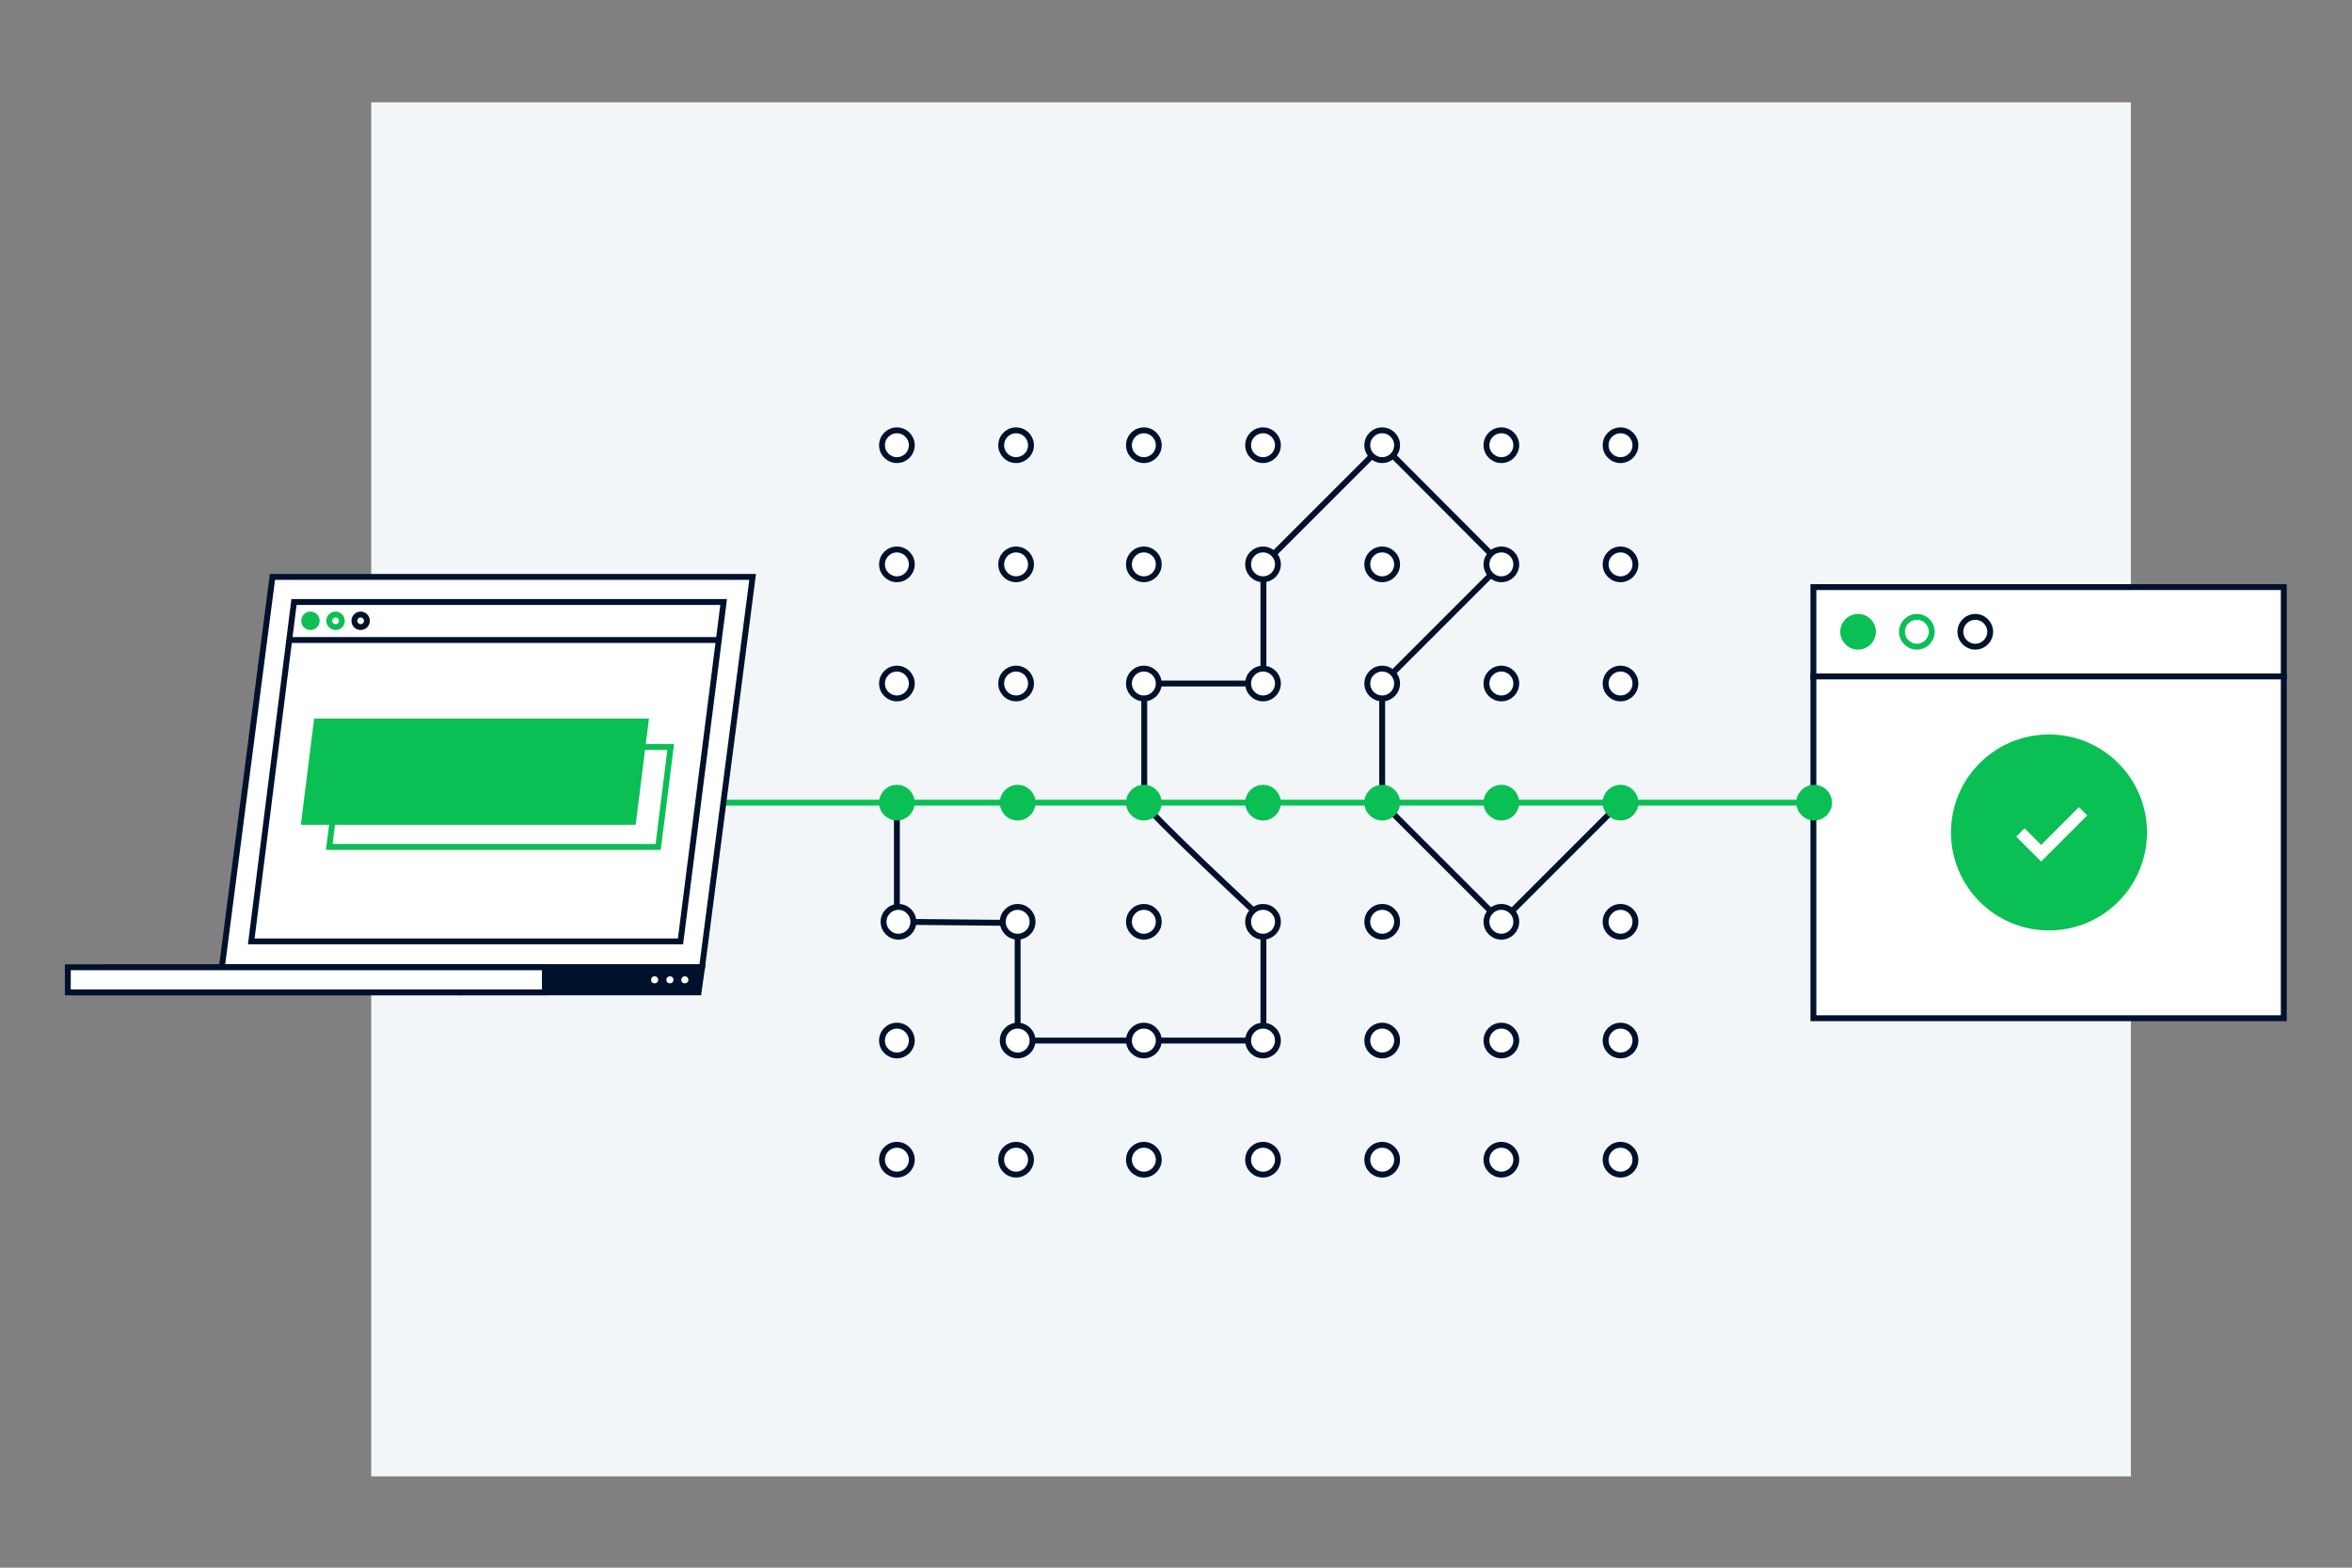 <svg xmlns="http://www.w3.org/2000/svg" xml:space="preserve" x="0" y="0" version="1.1" viewBox="0 0 600 400"><rect x="0" y="0" width="600" height="400" fill="#808080" stroke="none"/><path fill="#F3F6F9" d="M94.7 26.1H543.6V376.7H94.7z"/><path fill="none" stroke="#00112C" stroke-miterlimit="10" stroke-width="1.5" d="M259.6 235.2v30.3h62.7v-30.8s-30.4-28.2-30.4-29.9v-30.4h30.4V144l30.4-30.4L383 144l-30.4 30.4v30.4l30.4 30.4 30.4-30.4"/><path fill="#FFF" stroke="#00112C" stroke-miterlimit="10" stroke-width="1.5" d="M462.6 149.8H582.6V172.6H462.6z"/><path fill="#FFF" stroke="#00112C" stroke-miterlimit="10" stroke-width="1.5" d="M462.6 172.6H582.6V259.8H462.6z"/><circle cx="522.7" cy="212.4" r="25" fill="#0ABF53"/><path fill="none" stroke="#FFF" stroke-miterlimit="10" stroke-width="2.999" d="M515.4 212.4 520.7 217.7 531.4 207"/><g stroke-miterlimit="10" stroke-width="1.5"><circle cx="474" cy="161.2" r="3.8" fill="#0ABF53" stroke="#0ABF53"/><circle cx="489" cy="161.2" r="3.8" fill="#FFF" stroke="#0ABF53"/><circle cx="503.9" cy="161.2" r="3.8" fill="#FFF" stroke="#00112C"/></g><path fill="none" stroke="#0ABF53" stroke-miterlimit="10" stroke-width="1.5" d="M183.4 204.8 462.6 204.8"/><path fill="none" stroke="#00112C" stroke-miterlimit="10" stroke-width="1.5" d="M228.8 204.8 228.8 235.2"/><circle cx="228.8" cy="204.8" r="3.8" fill="#0ABF53" stroke="#0ABF53" stroke-miterlimit="10" stroke-width="1.5"/><ellipse cx="259.2" cy="174.4" fill="#FFF" stroke="#00112C" stroke-miterlimit="10" stroke-width="1.5" rx="3.8" ry="3.8" transform="rotate(-80.781 259.203 174.396)"/><ellipse cx="259.2" cy="144" fill="#FFF" stroke="#00112C" stroke-miterlimit="10" stroke-width="1.5" rx="3.8" ry="3.8" transform="rotate(-80.781 259.203 143.996)"/><circle cx="228.8" cy="265.5" r="3.8" fill="#FFF" stroke="#00112C" stroke-miterlimit="10" stroke-width="1.5"/><circle cx="259.2" cy="295.9" r="3.8" fill="#FFF" stroke="#00112C" stroke-miterlimit="10" stroke-width="1.5"/><circle cx="228.8" cy="295.9" r="3.8" fill="#FFF" stroke="#00112C" stroke-miterlimit="10" stroke-width="1.5"/><circle cx="228.8" cy="174.4" r="3.8" fill="#FFF" stroke="#00112C" stroke-miterlimit="10" stroke-width="1.5"/><circle cx="228.8" cy="144" r="3.8" fill="#FFF" stroke="#00112C" stroke-miterlimit="10" stroke-width="1.5"/><ellipse cx="259.2" cy="113.6" fill="#FFF" stroke="#00112C" stroke-miterlimit="10" stroke-width="1.5" rx="3.8" ry="3.8" transform="rotate(-80.781 259.202 113.596)"/><circle cx="228.8" cy="113.6" r="3.8" fill="#FFF" stroke="#00112C" stroke-miterlimit="10" stroke-width="1.5"/><g fill="#FFF" stroke="#00112C" stroke-miterlimit="10" stroke-width="1.5"><circle cx="291.8" cy="113.6" r="3.8"/><circle cx="322.2" cy="113.6" r="3.8"/><circle cx="352.6" cy="113.6" r="3.8"/><circle cx="383" cy="113.6" r="3.8"/><circle cx="413.4" cy="113.6" r="3.8"/></g><g fill="#FFF" stroke="#00112C" stroke-miterlimit="10" stroke-width="1.5"><circle cx="291.8" cy="144" r="3.8"/><circle cx="322.2" cy="144" r="3.8"/><circle cx="352.6" cy="144" r="3.8"/><circle cx="383" cy="144" r="3.8"/><circle cx="413.4" cy="144" r="3.8"/></g><g fill="#FFF" stroke="#00112C" stroke-miterlimit="10" stroke-width="1.5"><circle cx="291.8" cy="174.4" r="3.8"/><circle cx="322.2" cy="174.4" r="3.8"/><circle cx="352.6" cy="174.4" r="3.8"/><circle cx="383" cy="174.4" r="3.8"/><circle cx="413.4" cy="174.4" r="3.8"/></g><circle cx="291.8" cy="204.8" r="3.8" fill="#0ABF53" stroke="#0ABF53" stroke-miterlimit="10" stroke-width="1.5"/><circle cx="322.2" cy="204.8" r="3.8" fill="#0ABF53" stroke="#0ABF53" stroke-miterlimit="10" stroke-width="1.5"/><circle cx="352.6" cy="204.8" r="3.8" fill="#0ABF53" stroke="#0ABF53" stroke-miterlimit="10" stroke-width="1.5"/><circle cx="383" cy="204.8" r="3.8" fill="#0ABF53" stroke="#0ABF53" stroke-miterlimit="10" stroke-width="1.5"/><circle cx="413.4" cy="204.8" r="3.8" fill="#0ABF53" stroke="#0ABF53" stroke-miterlimit="10" stroke-width="1.5"/><circle cx="462.8" cy="204.8" r="3.8" fill="#0ABF53" stroke="#0ABF53" stroke-miterlimit="10" stroke-width="1.5"/><g fill="#FFF" stroke="#00112C" stroke-miterlimit="10" stroke-width="1.5"><circle cx="291.8" cy="235.2" r="3.8"/><circle cx="322.2" cy="235.2" r="3.8"/><circle cx="352.6" cy="235.2" r="3.8"/><circle cx="413.4" cy="235.2" r="3.8"/></g><g fill="#FFF" stroke="#00112C" stroke-miterlimit="10" stroke-width="1.5"><circle cx="291.8" cy="265.5" r="3.8"/><circle cx="322.2" cy="265.5" r="3.8"/><circle cx="352.6" cy="265.5" r="3.8"/><circle cx="383" cy="265.5" r="3.8"/><circle cx="413.4" cy="265.5" r="3.8"/></g><g fill="#FFF" stroke="#00112C" stroke-miterlimit="10" stroke-width="1.5"><circle cx="291.8" cy="295.9" r="3.8"/><circle cx="322.2" cy="295.9" r="3.8"/><circle cx="352.6" cy="295.9" r="3.8"/><circle cx="383" cy="295.9" r="3.8"/><circle cx="413.4" cy="295.9" r="3.8"/></g><path fill="#FFF" stroke="#00112C" stroke-miterlimit="10" stroke-width="1.5" d="M179.1 246.8 56.6 246.8 69.5 147.2 192 147.2z"/><path fill="#FFF" stroke="#00112C" stroke-miterlimit="10" stroke-width="1.5" d="M184.6 153.6 173.6 240.2 64.1 240.2 75 153.6z"/><path fill="none" stroke="#00112C" stroke-miterlimit="10" stroke-width="1.5" d="M117.5 253.2 17.8 253.2"/><path fill="#00112C" stroke="#00112C" stroke-miterlimit="10" stroke-width="1.5" d="M179.1 246.8 178.2 253.2 117.5 253.2 117.5 246.8z"/><path fill="none" stroke="#00112C" stroke-miterlimit="10" stroke-width="1.5" d="M117.5 246.8 26.5 246.8"/><path fill="#FFF" stroke="#00112C" stroke-miterlimit="10" stroke-width="1.5" d="M17.3 246.8H139V253.2H17.3z"/><circle cx="174.7" cy="250" r=".9" fill="#FFF"/><circle cx="170.9" cy="250" r=".9" fill="#FFF"/><circle cx="167" cy="250" r=".9" fill="#FFF"/><circle cx="79.2" cy="158.4" r="1.6" fill="#0ABF53" stroke="#0ABF53" stroke-miterlimit="10" stroke-width="1.5"/><circle cx="85.6" cy="158.4" r="1.6" fill="#FFF" stroke="#0ABF53" stroke-miterlimit="10" stroke-width="1.5"/><circle cx="92" cy="158.4" r="1.6" fill="#FFF" stroke="#00112C" stroke-miterlimit="10" stroke-width="1.5"/><path fill="none" stroke="#00112C" stroke-miterlimit="10" stroke-width="1.5" d="M73.8 163.3 183.4 163.3"/><g stroke="#0ABF53" stroke-miterlimit="10" stroke-width="1.5"><path fill="#FFF" d="M171.1 190.6 167.9 216.1 84 216.1 87.2 190.6z"/><path fill="#0ABF53" d="M164.7 184.1 161.5 209.7 77.6 209.7 80.8 184.1z"/></g><path fill="none" stroke="#00112C" stroke-miterlimit="10" stroke-width="1.5" d="M229.2 235.2 259.6 235.5"/><ellipse cx="259.6" cy="204.8" fill="#0ABF53" stroke="#0ABF53" stroke-miterlimit="10" stroke-width="1.5" rx="3.8" ry="3.8" transform="rotate(-80.781 259.604 204.796)"/><ellipse cx="259.6" cy="235.2" fill="#FFF" stroke="#00112C" stroke-miterlimit="10" stroke-width="1.5" rx="3.8" ry="3.8" transform="rotate(-80.781 259.604 235.196)"/><circle cx="259.6" cy="265.5" r="3.8" fill="#FFF" stroke="#00112C" stroke-miterlimit="10" stroke-width="1.5"/><circle cx="229.2" cy="235.2" r="3.8" fill="#FFF" stroke="#00112C" stroke-miterlimit="10" stroke-width="1.5"/><circle cx="383" cy="235.2" r="3.8" fill="#FFF" stroke="#00112C" stroke-miterlimit="10" stroke-width="1.5"/></svg>